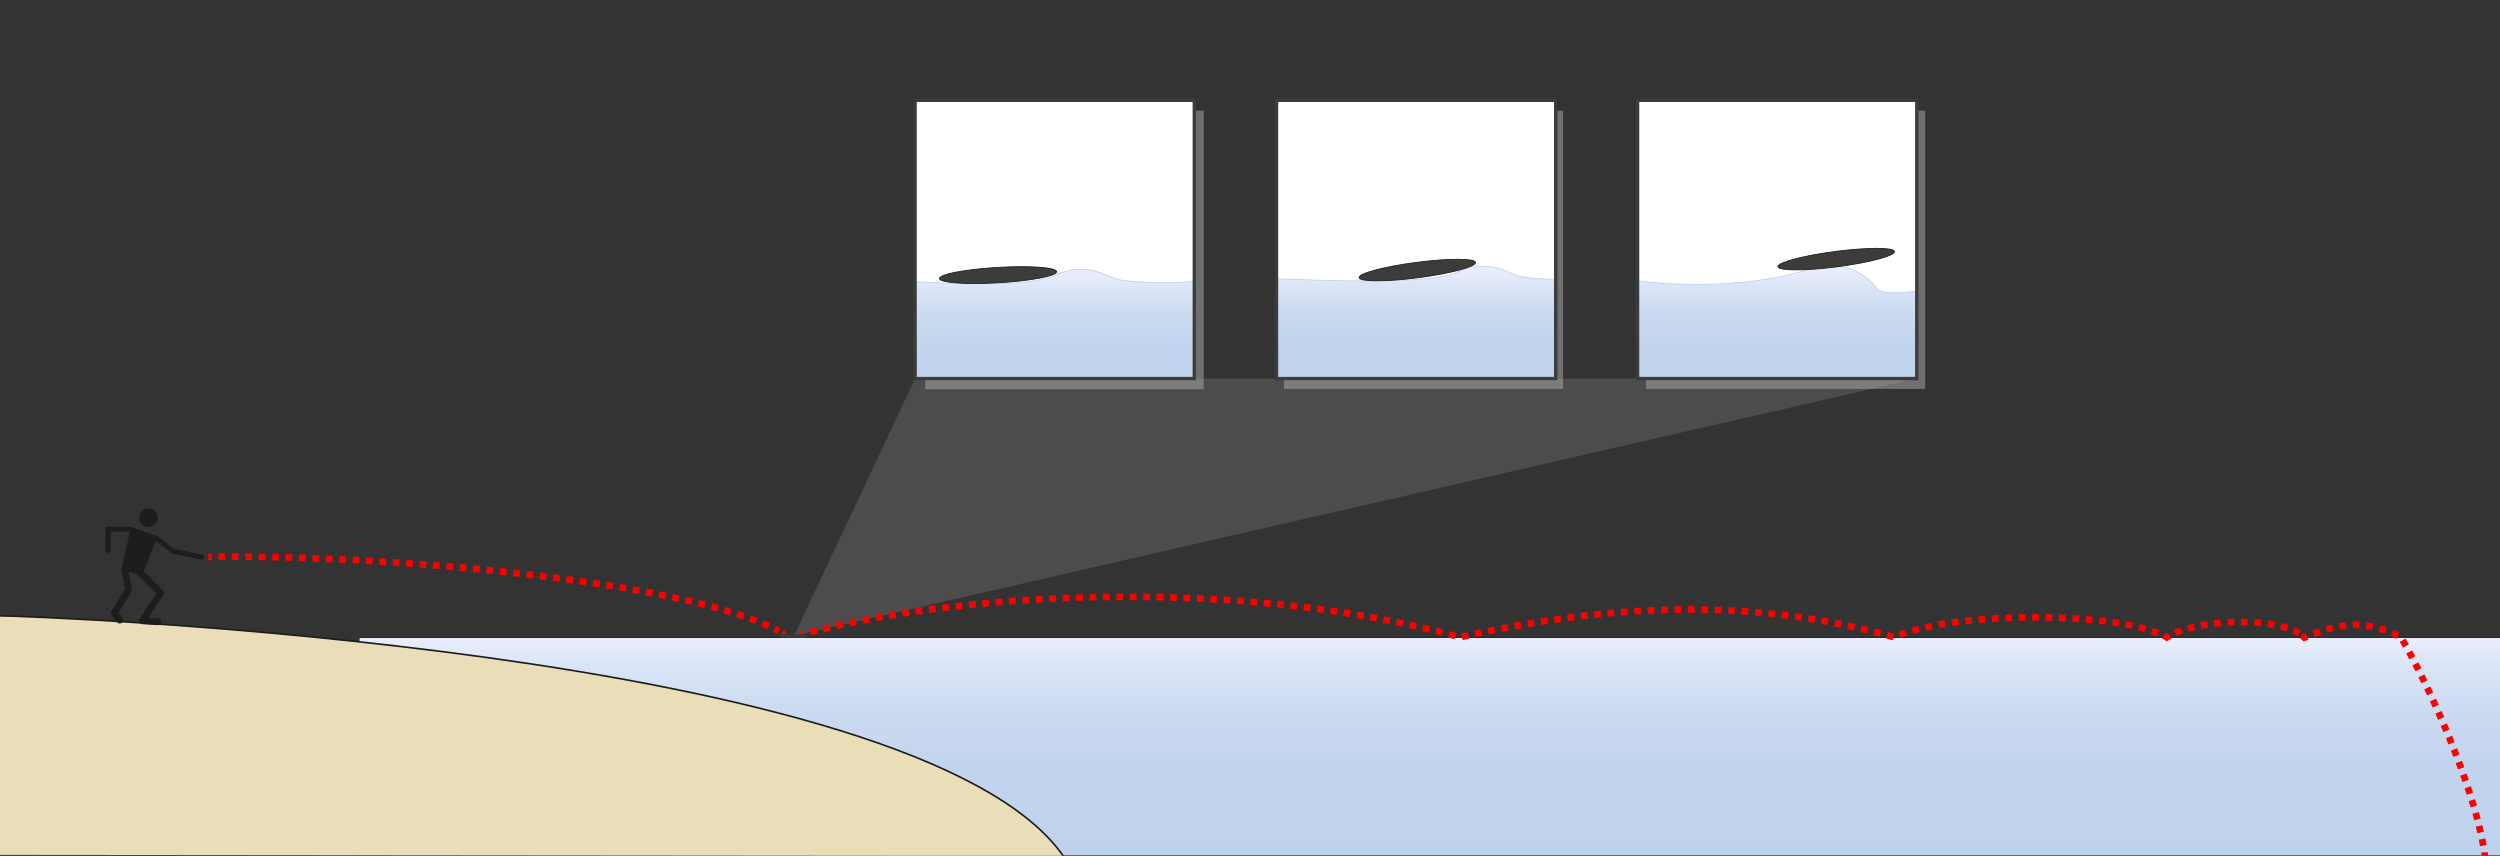 <?xml version="1.0" encoding="utf-8"?>
<!-- Generator: Adobe Illustrator 17.1.0, SVG Export Plug-In . SVG Version: 6.00 Build 0)  -->
<!DOCTYPE svg PUBLIC "-//W3C//DTD SVG 1.1//EN" "http://www.w3.org/Graphics/SVG/1.1/DTD/svg11.dtd">
<svg version="1.1" xmlns="http://www.w3.org/2000/svg" xmlns:xlink="http://www.w3.org/1999/xlink" x="0px" y="0px"
	 viewBox="0 0 745 255" style="enable-background:new 0 0 745 255;" width="745" height="255" xml:space="preserve">
<rect x="0" y="0" width="745" height="255" fill="#333333" stroke="none"/>
<style type="text/css">
	.st0{fill:#706F6F;}
	.st1{fill:#706F6F;stroke:#1D1D1B;stroke-width:0.25;}
	.st2{opacity:0.2;fill:#B2B2B2;}
	.st3{fill:url(#SVGID_1_);stroke:#1D1D1B;stroke-width:0.25;}
	.st4{fill:#EADEB9;stroke:#1D1D1B;stroke-width:0.5;}
	.st5{fill:#1D1D1B;}
	.st6{fill:none;stroke:#1D1D1B;stroke-width:1.5;stroke-linecap:round;}
	.st7{fill:none;stroke:#1D1D1B;stroke-width:2;stroke-linecap:round;stroke-linejoin:round;}
	.st8{fill:none;stroke:#f00;stroke-width:2;}
	.st9{fill:none;stroke:#f00;stroke-width:2;stroke-dasharray:2,2;}
	.st10{fill:none;stroke:#f00;stroke-width:2;stroke-dasharray:2,2;}
	.st13{fill:none;stroke:#3C3C3B;stroke-linecap:round;}
	.st14{clip-path:url(#XMLID_8_);fill:url(#SVGID_2_);stroke:#BFD2EC;stroke-width:0.25;}
	.st15{clip-path:url(#XMLID_8_);fill:#3C3C3B;stroke:#1D1D1B;stroke-width:0.25;}
	.st16{clip-path:url(#XMLID_9_);fill:url(#SVGID_3_);stroke:#BFD2EC;stroke-width:0.25;}
	.st17{clip-path:url(#XMLID_10_);fill:url(#SVGID_4_);stroke:#BFD2EC;stroke-width:0.25;}
	.st18{fill:#3C3C3B;stroke:#1D1D1B;stroke-width:0.25;}
</style>
<g id="diagram">
	<rect id="XMLID_4_" x="275.7" y="33" class="st0" width="83" height="83"/>
	
		<ellipse transform="matrix(0.998 -5.872075e-002 5.872075e-002 0.998 -4.476 17.795)" class="st1" cx="300.5" cy="85.1" rx="17.5" ry="2.3"/>
	<rect id="XMLID_5_" x="382.6" y="33" class="st0" width="83.2" height="82.9"/>
	
		<ellipse transform="matrix(0.998 -5.872075e-002 5.872075e-002 0.998 -4.291 24.072)" class="st1" cx="407.4" cy="85.1" rx="17.5" ry="2.3"/>
	<rect id="XMLID_6_" x="490.5" y="33" class="st0" width="83.2" height="82.9"/>
	
		<ellipse transform="matrix(0.998 -5.872075e-002 5.872075e-002 0.998 -4.105 30.409)" class="st1" cx="515.4" cy="85.1" rx="17.5" ry="2.3"/>
	<polygon class="st2" points="236.6,189.5 272.7,112.8 571.2,112.8 	"/>
	<linearGradient id="SVGID_1_" gradientUnits="userSpaceOnUse" x1="479.094" y1="253.881" x2="479.094" y2="191.279">
		<stop  offset="0" style="stop-color:#BFD2EC"/>
		<stop  offset="0.401" style="stop-color:#C2D4ED"/>
		<stop  offset="0.653" style="stop-color:#CADAF0"/>
		<stop  offset="0.863" style="stop-color:#D9E3F6"/>
		<stop  offset="1" style="stop-color:#E7EDFB"/>
	</linearGradient>
	<rect x="107" y="190" class="st3" width="731" height="65"/>
	<path class="st4" d="M-0.6,255v-71.5c8.5,0,274.5,9.3,317.6,71.8L-0.6,255z"/>
	<polygon class="st5" points="39,157 36.2,169.8 42.3,171.5 47,159.8 	"/>
	<polyline class="st6" points="39,157.7 32.2,157.7 32.2,164 	"/>
	<polyline class="st6" points="46.6,160.4 51.7,164.3 60.1,166 	"/>
	<polyline class="st7" points="41.8,170.6 47.9,176.7 42.4,185 47.1,185.3 	"/>
	<polyline class="st7" points="37.2,169.9 38.3,175.8 34,182.7 35.7,184.8 	"/>
	<circle class="st5" cx="44.2" cy="154.3" r="2.8"/>
	<g>
		<g>
			<path class="st8" d="M62.1,166c0.3,0,0.7,0,1,0"/>
			<path class="st9" d="M65.1,165.9c47.5-0.5,138.4,6.7,167,22.2"/>
			<path class="st8" d="M233,188.7c0.3,0.2,0.6,0.3,0.9,0.5"/>
		</g>
	</g>
	<g>
		<g>
			<path class="st8" d="M238.6,189.2c0.3-0.1,0.6-0.2,1-0.3"/>
			<path class="st10" d="M241.5,188.4c49.9-12.9,131.5-15.7,193.6,1.5c44.3-10,87.1-12,129.4,0c16.6-7.7,64-7.8,79.3-0.9"/>
			<path class="st8" d="M644.8,189.4c0.3,0.2,0.6,0.3,0.9,0.5c0.3-0.2,0.6-0.3,0.9-0.5"/>
			<path class="st10" d="M648.2,188.6c10-4.2,29.4-4.5,36.9,0.1"/>
			<path class="st8" d="M685.9,189.3c0.3,0.2,0.5,0.4,0.8,0.7c0.3-0.1,0.6-0.2,0.9-0.3"/>
			<path class="st10" d="M689.5,188.9c6.5-2.3,14.6-5.1,26,1c8.5,14.7,21.6,44,24.7,63.1"/>
			<path class="st8" d="M740.4,254c0,0.3,0.1,0.7,0.1,1"/>
		</g>
	</g>
	<line class="st13" x1="233.2" y1="189.5" x2="239.9" y2="189.5"/>
	<g>
		<defs>
			<rect id="XMLID_1_" x="272.7" y="29.9" width="83.2" height="82.9"/>
		</defs>
		<use xlink:href="#XMLID_1_"  style="overflow:visible;fill:#FFFFFF;"/>
		<clipPath id="XMLID_8_">
			<use xlink:href="#XMLID_1_"  style="overflow:visible;"/>
		</clipPath>
		<linearGradient id="SVGID_2_" gradientUnits="userSpaceOnUse" x1="314.364" y1="116.424" x2="314.364" y2="82.252">
			<stop  offset="0" style="stop-color:#BFD2EC"/>
			<stop  offset="0.401" style="stop-color:#C2D4ED"/>
			<stop  offset="0.653" style="stop-color:#CADAF0"/>
			<stop  offset="0.863" style="stop-color:#D9E3F6"/>
			<stop  offset="1" style="stop-color:#E7EDFB"/>
		</linearGradient>
		<path class="st14" d="M269.9,83.8c2.7,0,34.9,2.7,44.3-1.7c9.4-4.4,15.2,0.2,19.1,1.2s21.7,1.5,25.8-0.2c0,7.8,0.2,33.9,0.2,33.9
			l-90-0.2L269.9,83.8z"/>
		
			<ellipse transform="matrix(0.998 -5.872075e-002 5.872075e-002 0.998 -4.299 17.613)" class="st15" cx="297.5" cy="82" rx="17.5" ry="2.3"/>
		<use xlink:href="#XMLID_1_"  style="overflow:visible;fill:none;stroke:#3C3C3B;stroke-linecap:round;"/>
	</g>
	<g>
		<defs>
			<rect id="XMLID_2_" x="380.4" y="29.9" width="83.2" height="82.9"/>
		</defs>
		<use xlink:href="#XMLID_2_"  style="overflow:visible;fill:#FFFFFF;"/>
		<clipPath id="XMLID_9_">
			<use xlink:href="#XMLID_2_"  style="overflow:visible;"/>
		</clipPath>
		<linearGradient id="SVGID_3_" gradientUnits="userSpaceOnUse" x1="427.773" y1="115.478" x2="427.773" y2="81.306">
			<stop  offset="0" style="stop-color:#BFD2EC"/>
			<stop  offset="0.401" style="stop-color:#C2D4ED"/>
			<stop  offset="0.653" style="stop-color:#CADAF0"/>
			<stop  offset="0.863" style="stop-color:#D9E3F6"/>
			<stop  offset="1" style="stop-color:#E7EDFB"/>
		</linearGradient>
		<path class="st16" d="M376.9,82.9c2.7,0,47.7,2.7,57.1-1.7c9.4-4.4,15.2,0.2,19.1,1.2s21.7,1.5,25.8-0.2c0,7.8,0.2,33.9,0.2,33.9
			l-102.8-0.2L376.9,82.9z"/>
		<use xlink:href="#XMLID_2_"  style="overflow:visible;fill:none;stroke:#3C3C3B;stroke-linecap:round;"/>
	</g>
	<g>
		<defs>
			<rect id="XMLID_3_" x="488" y="29.9" width="83.2" height="82.9"/>
		</defs>
		<use xlink:href="#XMLID_3_"  style="overflow:visible;fill:#FFFFFF;"/>
		<clipPath id="XMLID_10_">
			<use xlink:href="#XMLID_3_"  style="overflow:visible;"/>
		</clipPath>
		<linearGradient id="SVGID_4_" gradientUnits="userSpaceOnUse" x1="534.155" y1="116.77" x2="534.155" y2="81.301">
			<stop  offset="0" style="stop-color:#BFD2EC"/>
			<stop  offset="0.401" style="stop-color:#C2D4ED"/>
			<stop  offset="0.653" style="stop-color:#CADAF0"/>
			<stop  offset="0.863" style="stop-color:#D9E3F6"/>
			<stop  offset="1" style="stop-color:#E7EDFB"/>
		</linearGradient>
		<path class="st17" d="M483.2,83.2c2.7,0,29.6,5,55.8-2.9c9.9-3,16.5,0.8,20.4,5.7c2.5,3.2,20.7-0.5,24.9-2.2
			c0,7.8,1.2,33.5,1.2,33.5l-102.8-0.2L483.2,83.2z"/>
		<use xlink:href="#XMLID_3_"  style="overflow:visible;fill:none;stroke:#3C3C3B;stroke-linecap:round;"/>
	</g>
</g>
<g id="Isolation_Mode">
	
		<ellipse transform="matrix(0.992 -0.129 0.129 0.992 -6.863 54.982)" class="st18" cx="422.2" cy="80.6" rx="17.5" ry="2.3"/>
	<ellipse transform="matrix(0.992 -0.129 0.129 0.992 -5.414 70.999)" class="st18" cx="547" cy="77.4" rx="17.5" ry="2.3"/>
</g>
</svg>
